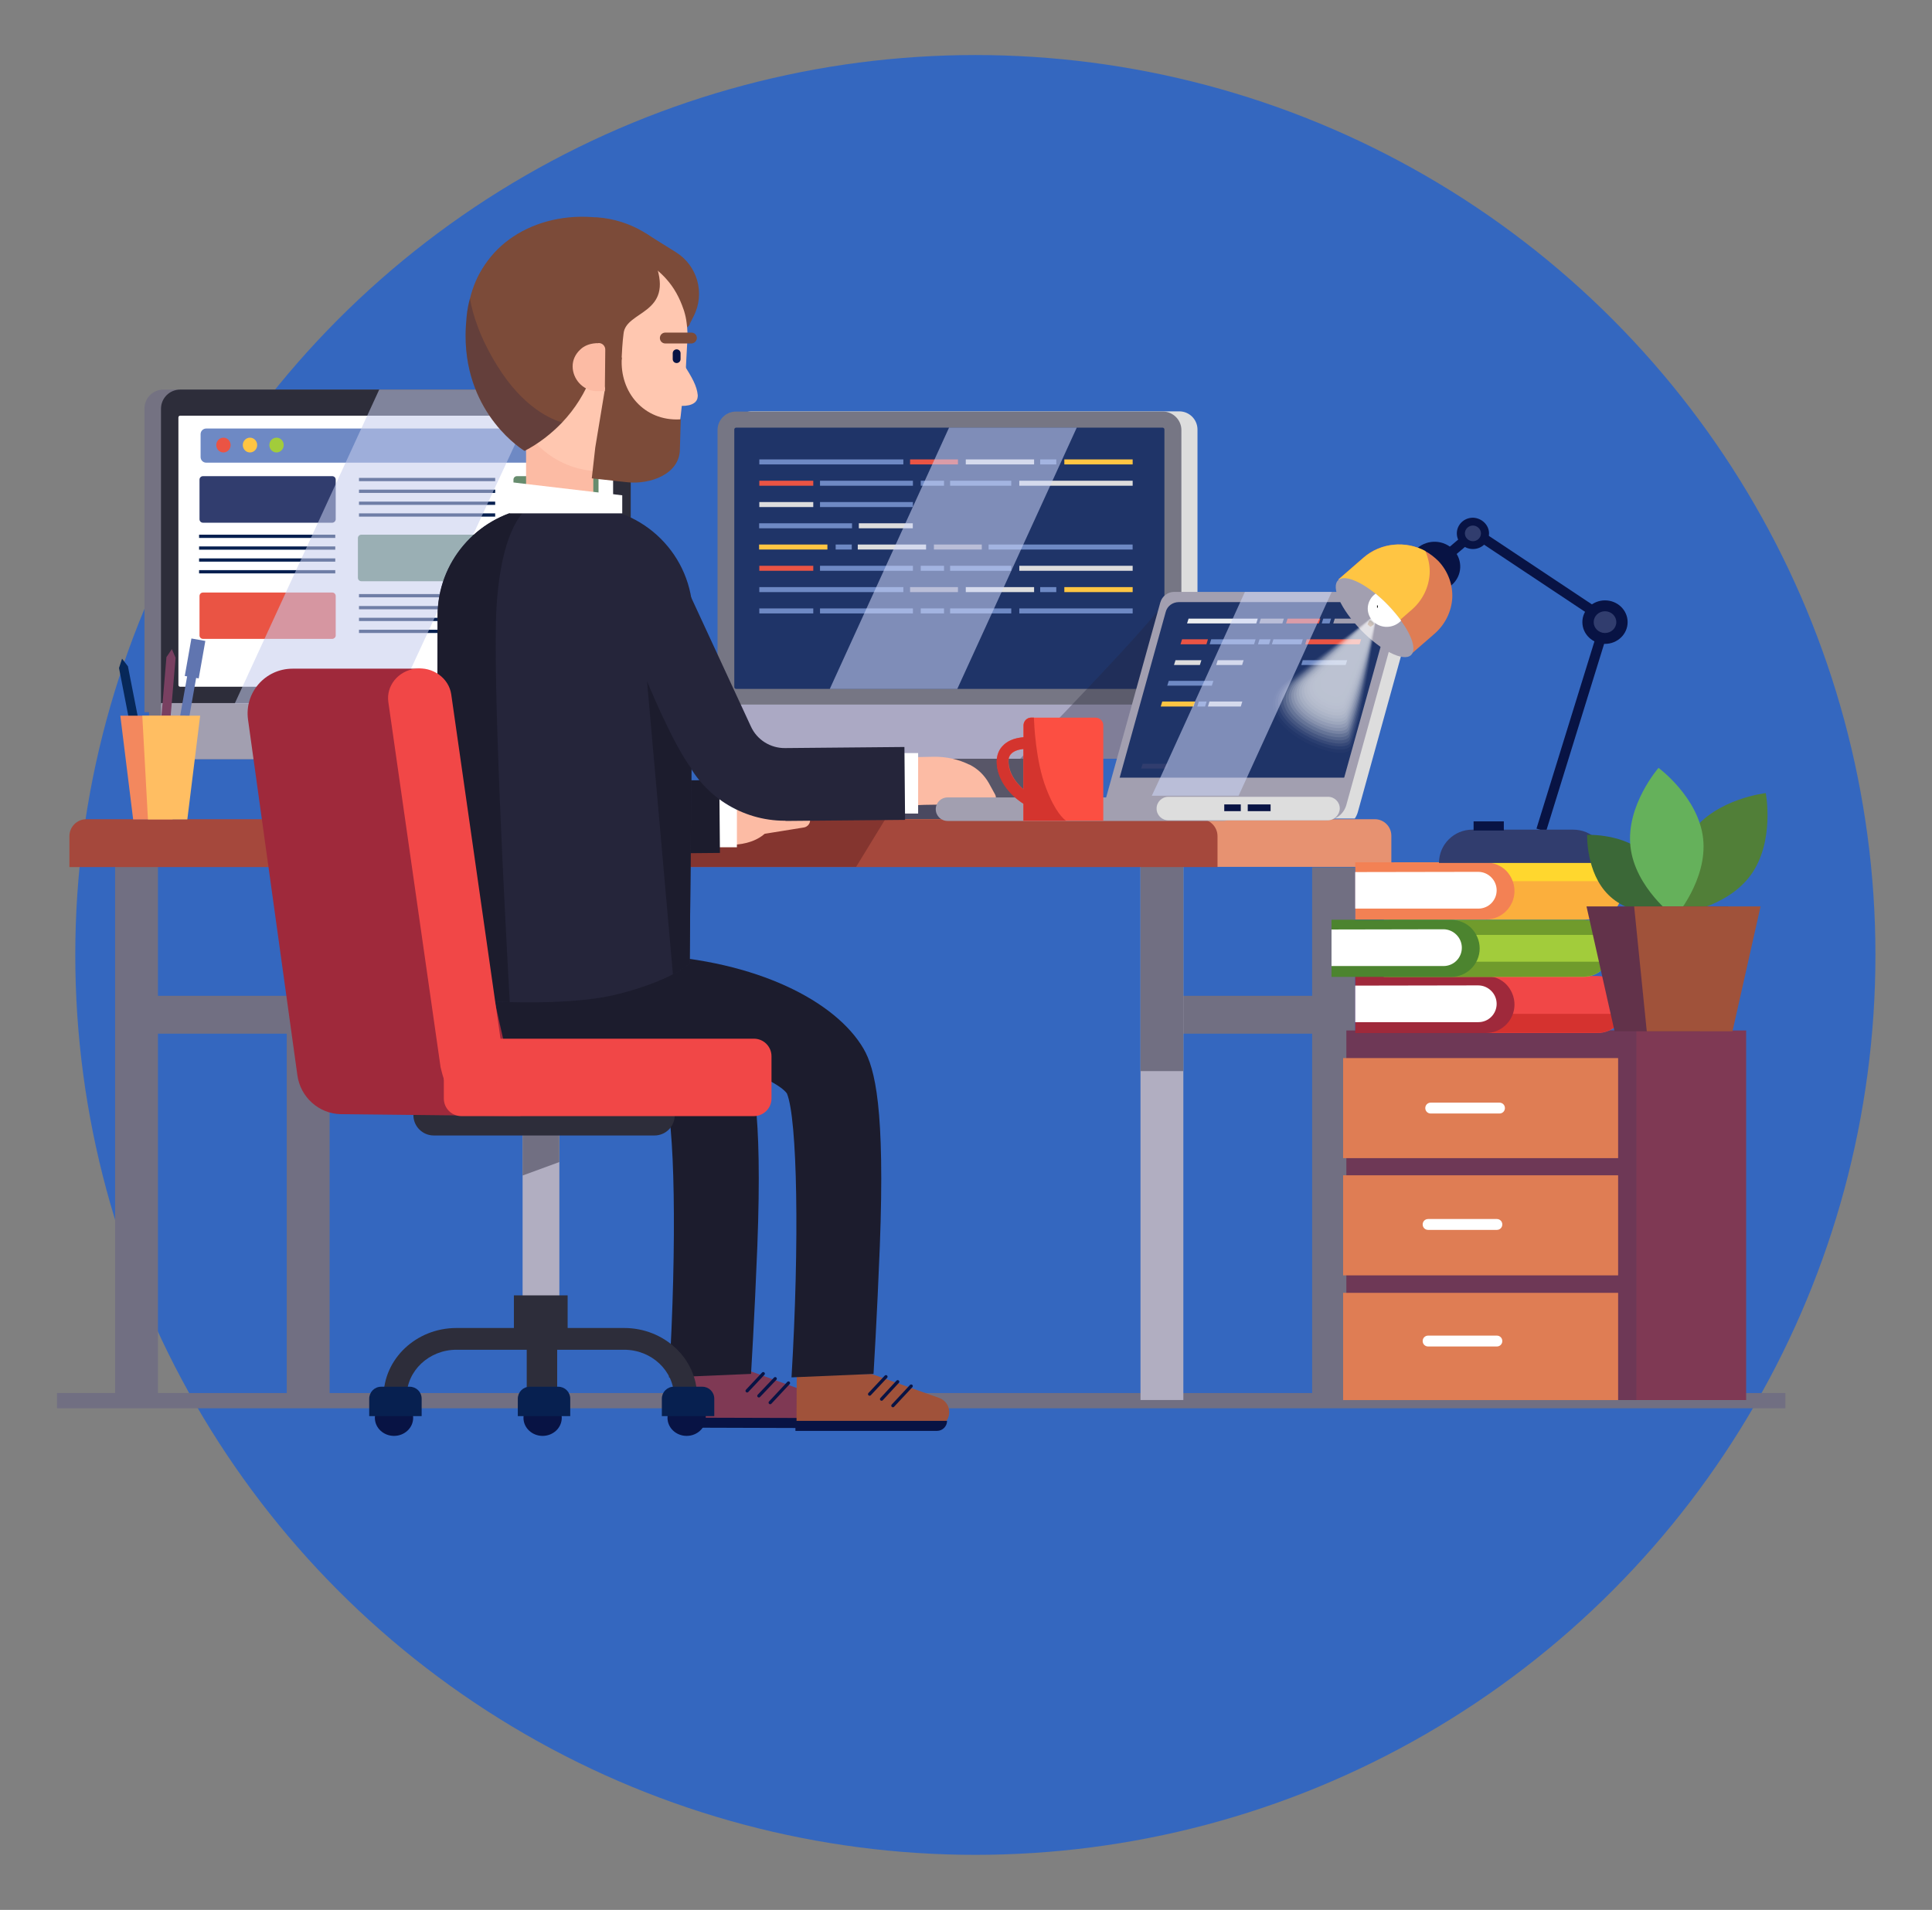 <?xml version="1.0" encoding="utf-8"?>
<!-- Generator: Adobe Illustrator 22.1.0, SVG Export Plug-In . SVG Version: 6.00 Build 0)  -->
<svg version="1.1" id="Layer_1" xmlns="http://www.w3.org/2000/svg" xmlns:xlink="http://www.w3.org/1999/xlink" x="0px" y="0px"
	 viewBox="0 0 888 878" style="enable-background:new 0 0 888 878;" xml:space="preserve">
<rect x="0" y="0" width="888" height="878" fill="#808080" stroke="none"/>
<style type="text/css">
	.st0{fill:#3467BF;}
	.st1{fill:none;stroke:#716F82;stroke-width:7;stroke-miterlimit:10;}
	.st2{fill:#072050;}
	.st3{fill:#747282;}
	.st4{fill:#2D2D3A;}
	.st5{fill:#FFFFFF;}
	.st6{fill:#A29FB0;}
	.st7{fill:#6E89C4;}
	.st8{fill:#EA5444;}
	.st9{fill:#FFC543;}
	.st10{fill:#A2CC3B;}
	.st11{fill:#313D6E;}
	.st12{fill:#678C6E;}
	.st13{opacity:0.55;fill:#C5CBED;}
	.st14{fill:#7C4B39;}
	.st15{fill:#FCBBA4;}
	.st16{fill:#FFC7B0;}
	.st17{fill:#081344;}
	.st18{opacity:0.2;fill:#081344;}
	.st19{fill:#716F82;}
	.st20{fill:#B1AEC1;}
	.st21{fill:#585668;}
	.st22{fill:#DDDDDD;}
	.st23{fill:#767684;}
	.st24{fill:#1F3468;}
	.st25{fill:#ABA9C4;}
	.st26{fill:#4A4960;}
	.st27{fill:#E79271;}
	.st28{fill:#A5483C;}
	.st29{fill:#84352F;}
	.st30{fill:#7F3954;}
	.st31{fill:#6E3856;}
	.st32{fill:#DF7D54;}
	.st33{fill:none;stroke:#081344;stroke-width:1.493;stroke-linecap:round;stroke-miterlimit:10;}
	.st34{fill:#1C1C2D;}
	.st35{fill:#A0523A;}
	.st36{fill:#25253A;}
	.st37{fill:#9F293B;}
	.st38{fill:#F14747;}
	.st39{opacity:0.32;fill:#25253A;}
	.st40{fill:#ECEEF0;}
	.st41{opacity:0.55;fill:#CDD6F9;}
	.st42{fill:#FC4F42;}
	.st43{opacity:0.79;fill:#CE2D29;}
	.st44{fill:#6075B0;}
	.st45{fill:#794061;}
	.st46{fill:#072859;}
	.st47{fill:#F3885E;}
	.st48{fill:#FFBE62;}
	.st49{fill:#FBAF3D;}
	.st50{fill:#FFD72E;}
	.st51{fill:#F38154;}
	.st52{fill:#709B2C;}
	.st53{fill:#4C842F;}
	.st54{fill:none;stroke:#081344;stroke-width:4.594;stroke-miterlimit:10;}
	.st55{fill:#517F38;}
	.st56{fill:#3B6837;}
	.st57{fill:#65B15B;}
	.st58{fill:#62324A;}
	.st59{fill:url(#SVGID_1_);}
	.st60{fill:url(#SVGID_2_);}
	.st61{opacity:0.7;}
	.st62{opacity:0;fill:#FFFFFF;}
	.st63{opacity:2.692308e-02;fill:#FFFFFF;}
	.st64{opacity:5.384615e-02;fill:#FFFFFF;}
	.st65{opacity:8.076923e-02;fill:#FFFFFF;}
	.st66{opacity:0.108;fill:#FFFFFF;}
	.st67{opacity:0.135;fill:#FFFFFF;}
	.st68{opacity:0.162;fill:#FFFFFF;}
	.st69{opacity:0.189;fill:#FFFFFF;}
	.st70{opacity:0.215;fill:#FFFFFF;}
	.st71{opacity:0.242;fill:#FFFFFF;}
	.st72{opacity:0.269;fill:#FFFFFF;}
	.st73{opacity:0.296;fill:#FFFFFF;}
	.st74{opacity:0.323;fill:#FFFFFF;}
	.st75{opacity:0.35;fill:#FFFFFF;}
	.st76{opacity:0.377;fill:#FFFFFF;}
	.st77{opacity:0.404;fill:#FFFFFF;}
	.st78{opacity:0.431;fill:#FFFFFF;}
	.st79{opacity:0.458;fill:#FFFFFF;}
	.st80{opacity:0.485;fill:#FFFFFF;}
	.st81{opacity:0.511;fill:#FFFFFF;}
	.st82{opacity:0.538;fill:#FFFFFF;}
	.st83{opacity:0.565;fill:#FFFFFF;}
	.st84{opacity:0.592;fill:#FFFFFF;}
	.st85{opacity:0.619;fill:#FFFFFF;}
	.st86{opacity:0.646;fill:#FFFFFF;}
	.st87{opacity:0.673;fill:#FFFFFF;}
	.st88{opacity:0.7;fill:#FFFFFF;}
</style>
<circle class="st0" cx="448.3" cy="439" r="413.7"/>
<line class="st1" x1="26.2" y1="643.9" x2="820.6" y2="643.9"/>
<g>
	
		<rect x="141.2" y="233.4" transform="matrix(-1 -1.224647e-16 1.224647e-16 -1 349.758 611.56)" class="st2" width="67.3" height="144.9"/>
	<g>
		<path class="st3" d="M66.4,327.4h216V187.8c0-4.8-3.9-8.7-8.7-8.7H75.1c-4.8,0-8.7,3.9-8.7,8.7V327.4z"/>
		<path class="st3" d="M80.2,349h192.5c6.5,0,11.7-5.2,11.7-11.7v-14.1H68.5v14.1C68.5,343.8,73.7,349,80.2,349z"/>
		<path class="st4" d="M289.9,187.9v139.4l-53-0.8l-55.5-0.9l-17.5-0.3l-56.1-0.9L74,323.9v-136c0-4.9,4-8.8,8.8-8.8h198.3
			C286,179.1,289.9,183.1,289.9,187.9z"/>
		<path class="st5" d="M82,191.9v123c0,0.5,0.4,0.8,0.8,0.8H281c0.5,0,0.8-0.4,0.8-0.8v-123c0-0.5-0.4-0.8-0.8-0.8H82.8
			C82.4,191.1,82,191.4,82,191.9z"/>
		<path class="st6" d="M85.7,349h192.5c6.5,0,11.7-5.2,11.7-11.7v-14.1H74v14.1C74,343.8,79.2,349,85.7,349z"/>
	</g>
	<path class="st6" d="M139.5,378.8h90.3c2.8,0,5-2.2,5-5l0,0c0-2.8-2.2-5-5-5h-90.3c-2.8,0-5,2.2-5,5l0,0
		C134.5,376.5,136.7,378.8,139.5,378.8z"/>
	<g>
		<path class="st7" d="M272.4,212.7H94.8c-1.5,0-2.6-1.2-2.6-2.6v-10.5c0-1.5,1.2-2.6,2.6-2.6h177.6c1.5,0,2.6,1.2,2.6,2.6v10.5
			C275,211.5,273.9,212.7,272.4,212.7z"/>
		<g>
			<g>
				<path class="st8" d="M106,204.6c0,1.9-1.5,3.4-3.3,3.4s-3.3-1.5-3.3-3.4c0-1.9,1.5-3.4,3.3-3.4S106,202.7,106,204.6z"/>
			</g>
		</g>
		<g>
			<g>
				<ellipse class="st9" cx="114.9" cy="204.6" rx="3.3" ry="3.4"/>
			</g>
		</g>
		<g>
			<g>
				<ellipse class="st10" cx="127.1" cy="204.6" rx="3.3" ry="3.4"/>
			</g>
		</g>
		<path class="st11" d="M152.7,240.3H93.3c-0.9,0-1.6-0.7-1.6-1.6v-18.2c0-0.9,0.7-1.6,1.6-1.6h59.4c0.9,0,1.6,0.7,1.6,1.6v18.2
			C154.3,239.6,153.5,240.3,152.7,240.3z"/>
		<path class="st12" d="M225.5,267.2h-59.4c-0.9,0-1.6-0.7-1.6-1.6v-18.2c0-0.9,0.7-1.6,1.6-1.6h59.4c0.9,0,1.6,0.7,1.6,1.6v18.2
			C227.1,266.5,226.4,267.2,225.5,267.2z"/>
		<path class="st12" d="M273.5,240.3h-35.9c-0.9,0-1.6-0.7-1.6-1.6v-18.2c0-0.9,0.7-1.6,1.6-1.6h35.9c0.9,0,1.6,0.7,1.6,1.6v18.2
			C275,239.6,274.3,240.3,273.5,240.3z"/>
		<path class="st8" d="M273.5,267.6h-35.9c-0.9,0-1.6-0.7-1.6-1.6v-18.2c0-0.9,0.7-1.6,1.6-1.6h35.9c0.9,0,1.6,0.7,1.6,1.6V266
			C275,266.9,274.3,267.6,273.5,267.6z"/>
		<g>
			<rect x="165" y="236" class="st2" width="62.6" height="1.5"/>
			<rect x="165" y="230.6" class="st2" width="62.6" height="1.5"/>
			<rect x="165" y="225.1" class="st2" width="62.6" height="1.5"/>
			<rect x="165" y="219.7" class="st2" width="62.6" height="1.5"/>
		</g>
		<path class="st8" d="M152.7,293.7H93.3c-0.9,0-1.6-0.7-1.6-1.6V274c0-0.9,0.7-1.6,1.6-1.6h59.4c0.9,0,1.6,0.7,1.6,1.6v18.2
			C154.3,293,153.5,293.7,152.7,293.7z"/>
		<g>
			<rect x="165" y="289.5" class="st2" width="62.6" height="1.5"/>
			<rect x="165" y="284" class="st2" width="62.6" height="1.5"/>
			<rect x="165" y="278.6" class="st2" width="62.6" height="1.5"/>
			<rect x="165" y="273.1" class="st2" width="62.6" height="1.5"/>
		</g>
		<g>
			<rect x="91.5" y="262.1" class="st2" width="62.6" height="1.5"/>
			<rect x="91.5" y="256.7" class="st2" width="62.6" height="1.5"/>
			<rect x="91.5" y="251.2" class="st2" width="62.6" height="1.5"/>
			<rect x="91.5" y="245.8" class="st2" width="62.6" height="1.5"/>
		</g>
	</g>
	<polygon class="st13" points="248.4,179.1 181.5,323.4 107.9,323.4 174.3,179.1 	"/>
</g>
<g>
	<path class="st14" d="M296.8,107.3l13.8,8.6c10,6.2,13.6,19,8.2,29.5c-1.1,2.1-1.7,3.4-1.6,3.3c0.5-0.6-21.2-41.2-21.2-41.2"/>
	<path class="st15" d="M265.7,239.5h-16.9c-3.9,0-7-3.2-7-7v-43.4c0-3.9,3.2-7,7-7h16.9c3.9,0,7,3.2,7,7v43.4
		C272.8,236.3,269.6,239.5,265.7,239.5z"/>
	<path class="st14" d="M317.1,148.6c0.3,2.7-12.4,7.3-12.5,10.1l2.1,5.7c-15.6-5.6-1.8,3-1.8,3c-4.6,13.7-3,21.3-16.2,26.6
		c-6.6,2.6-13.8,3.8-21.3,3.3c-10.1-0.7-19.1,2.5-26.4-1c-1.5-0.7-2.9-1.7-4.3-3c-2.6-2.6-4.9-5.4-6.8-8.5c-0.7-1.2-1.5-2.4-2.1-3.7
		c-4-7.7-12.1-30.3-11.5-39.6c1.8-26.2,26.9-43.7,55.8-41.7c0.7,0.1,1.5,0.1,2.2,0.1c15.6,1.1,28.9,9.4,37.1,21.4
		c0.4,0.6,0.9,1.3,1.3,2c0,0,0,0,0,0c2.3,3.8,3.6,20.1,3.6,20.1C316.5,145.1,316.9,146.8,317.1,148.6z"/>
	<path class="st16" d="M315.9,157l-0.4,7.2l-0.6,11.9l-1,4.2c-0.1,1.9-1,11.7-1.4,13.5c-3.3,16.9-14.4,20.4-31.5,22.6
		c-0.5,0.1-1,0.1-1.6,0.1c-1.8,0.2-3.7,0.2-5.6,0.1c-1.8-0.1-3.6-0.3-5.4-0.7c-3.4-0.6-6.7-1.7-9.8-3.2c0,0,0,0,0,0
		c-7.6-3.6-13.8-9.4-17.9-16.6c-3.1-5.4-4.9-11.6-5.1-18.2c0-0.4,0-0.9,0-1.4c0-0.5,0-1.1,0-1.6v-0.3l0-1.3l0.2-3.4l0.6-11.7l0-0.1
		v0l0.1-2.2l0.1-1.7l0.1-1.6l0-0.4c0.2-2.7,0.7-5.3,1.5-7.8c0.5-1.8,1.2-3.5,1.9-5.1c0.1-0.3,0.2-0.5,0.3-0.7
		c0.6-1.3,1.3-2.7,2.1-3.9c0,0,0,0,0,0c2.9-4.8,6.8-9,11.4-12.2c0.9-0.7,1.9-1.3,2.8-1.9c6.7-3.9,14.6-6,22.9-5.6
		c6.9,0.4,12,2.4,17.6,5.8c3.4,2,6.4,4.5,9,7.4c3.7,4.1,6.2,8.8,8,14.1c0.1,0.3,0.2,0.6,0.3,0.9c0.5,1.7,0.9,3.5,1.1,5.3
		C316,151.3,316.1,154.2,315.9,157z"/>
	<path class="st14" d="M301.4,121.4c8.4,23.2-13.8,21.3-14.8,32c-0.1,1.2-0.5,3-0.9,11.7l-1.7,5.5c-0.5,1.7-2.1,2.9-3.8,2.9
		c-2.2,0-4-1.8-4-4v-0.1l0.2-8.7l-4.3,11.5c-3.1,8.3-7.8,15.8-13.8,22.1c-5,5.2-10.8,9.7-17.2,13c0,0-27.1-16.1-27.1-52.9
		c0-2.9,0.2-6,0.5-9.1c0.3-2.9,0.8-5.5,1.5-8c11.2-45.7,67.3-30.1,72.7-28.1C294.3,111.2,301.4,121.4,301.4,121.4z"/>
	<path class="st16" d="M320.7,181.6c0,0.1,0,0.6,0,0.6c-0.1,2.5-2.2,4.5-7.6,4.4l0.8-19.6C318.2,173.6,320.3,177.5,320.7,181.6z"/>
	<path class="st14" d="M317.8,157.9h-12c-1.4,0-2.5-1.1-2.5-2.5l0,0c0-1.4,1.1-2.5,2.5-2.5h12c1.4,0,2.5,1.1,2.5,2.5v0
		C320.3,156.7,319.1,157.9,317.8,157.9z"/>
	<path class="st17" d="M311,166.9L311,166.9c-1,0-1.8-0.8-1.8-1.8v-2.7c0-1,0.8-1.8,1.8-1.8l0,0c1,0,1.8,0.8,1.8,1.8v2.7
		C312.8,166.1,312,166.9,311,166.9z"/>
	<path class="st18" d="M258.3,194.2c-5,5.2-10.8,9.7-17.2,13c0,0-27.1-16.1-27.1-52.9c0-2.9,0.2-6,0.5-9.1c0.3-2.9,0.8-5.5,1.5-8
		c1.2,7,4.3,17.6,12.4,30.7C240.6,187.8,253.9,192.9,258.3,194.2z"/>
	<path class="st14" d="M312.9,192.7l-0.4,13.7c0,11.7-13.9,16.4-24.1,15.3l-16.4-1.8l1.6-14.2l4.5-27.2l-7.2-20.3l14.9,6.2l0,0
		c-1.1,16.1,10.4,29.2,26.6,28.4L312.9,192.7z"/>
	<path class="st15" d="M275.2,157.7c1.7,0,3,1.4,3,3l-0.1,10.2l-0.1,8.9l-3.5,0c-0.3,0-0.5,0-0.8,0c-5.9-0.4-10.5-5.6-10.5-11.4
		c0-3,1.3-5.6,3.4-7.6c1.8-1.8,4.3-2.8,7.1-3l0,0c0.3,0,0.6-0.1,0.9,0L275.2,157.7z"/>
	<g>
		
			<rect x="169.9" y="456.4" transform="matrix(-1 -1.224647e-16 1.224647e-16 -1 434.162 930.154)" class="st17" width="94.3" height="17.4"/>
		<line class="st11" x1="137.8" y1="618.6" x2="137.8" y2="625.3"/>
		
			<rect x="530.6" y="457.9" transform="matrix(-1 -1.224647e-16 1.224647e-16 -1 1147.529 933.092)" class="st19" width="86.4" height="17.4"/>
		<rect x="603.1" y="398.7" class="st19" width="19.7" height="244.9"/>
		<rect x="524.2" y="397.2" class="st20" width="19.7" height="246.4"/>
		<rect x="524.2" y="387.3" class="st19" width="19.7" height="105.1"/>
		
			<rect x="59.3" y="457.9" transform="matrix(-1 -1.224647e-16 1.224647e-16 -1 205.036 933.092)" class="st19" width="86.4" height="17.4"/>
		<rect x="131.8" y="398.7" class="st19" width="19.7" height="244.9"/>
		<rect x="52.9" y="397.2" class="st19" width="19.7" height="246.4"/>
		<g>
			<rect x="416.5" y="234.2" class="st21" width="64.9" height="139.5"/>
			<g>
				<g>
					<path class="st22" d="M550.3,327.9H337.1V197.5c0-4.6,3.7-8.4,8.4-8.4h196.5c4.6,0,8.4,3.7,8.4,8.4V327.9z"/>
					<path class="st22" d="M536.9,348.7H346.4c-6.2,0-11.3-5.1-11.3-11.3v-13.5h213.1v13.5C548.2,343.7,543.2,348.7,536.9,348.7z"/>
					<path class="st23" d="M543,197.7v130.2H329.8V197.7c0-4.7,3.8-8.5,8.5-8.5h196.2C539.1,189.2,543,193,543,197.7z"/>
					<path class="st24" d="M535.2,197.4v118.5c0,0.4-0.4,0.8-0.8,0.8H338.3c-0.4,0-0.8-0.4-0.8-0.8V197.4c0-0.4,0.4-0.8,0.8-0.8
						h196.1C534.8,196.6,535.2,197,535.2,197.4z"/>
					<path class="st25" d="M542.9,323.9v6.9c0,7.2-4.2,13.4-10.4,16.3c-2.3,1.1-4.9,1.7-7.6,1.7H347.7c-9.9,0-18-8-18-18v-6.9H542.9
						z"/>
				</g>
				<g>
					<g>
						<rect x="349" y="211.2" class="st7" width="66.2" height="2.3"/>
						<rect x="443.9" y="211.2" class="st22" width="31.4" height="2.3"/>
						<rect x="489.2" y="211.2" class="st9" width="31.4" height="2.3"/>
						<rect x="478.1" y="211.2" class="st7" width="7.4" height="2.3"/>
						<rect x="418.3" y="211.2" class="st8" width="22" height="2.3"/>
					</g>
					<g>
						<rect x="349" y="269.9" class="st7" width="66.2" height="2.3"/>
						<rect x="443.9" y="269.9" class="st22" width="31.4" height="2.3"/>
						<rect x="489.2" y="269.9" class="st9" width="31.4" height="2.3"/>
						<rect x="478.1" y="269.9" class="st7" width="7.4" height="2.3"/>
						<rect x="418.3" y="269.9" class="st6" width="22" height="2.3"/>
					</g>
					<g>
						
							<rect x="454.3" y="250.4" transform="matrix(-1 -1.224647e-16 1.224647e-16 -1 974.881 503.026)" class="st7" width="66.2" height="2.3"/>
						
							<rect x="394.2" y="250.4" transform="matrix(-1 -1.224647e-16 1.224647e-16 -1 819.852 503.026)" class="st22" width="31.4" height="2.3"/>
						
							<rect x="349" y="250.4" transform="matrix(-1 -1.224647e-16 1.224647e-16 -1 729.298 503.026)" class="st9" width="31.4" height="2.3"/>
						
							<rect x="384" y="250.4" transform="matrix(-1 -1.224647e-16 1.224647e-16 -1 775.491 503.026)" class="st7" width="7.4" height="2.3"/>
						
							<rect x="429.2" y="250.4" transform="matrix(-1 -1.224647e-16 1.224647e-16 -1 880.457 503.026)" class="st6" width="22" height="2.3"/>
					</g>
					<g>
						<rect x="349" y="221" class="st8" width="24.8" height="2.3"/>
						<rect x="423.2" y="221" class="st7" width="10.7" height="2.3"/>
						<rect x="468.5" y="221" class="st22" width="52.1" height="2.3"/>
						<rect x="436.7" y="221" class="st7" width="28.1" height="2.3"/>
						<rect x="376.9" y="221" class="st7" width="42.7" height="2.3"/>
					</g>
					<g>
						<rect x="349" y="279.7" class="st7" width="24.8" height="2.3"/>
						<rect x="423.2" y="279.7" class="st7" width="10.7" height="2.3"/>
						<rect x="468.5" y="279.7" class="st7" width="52.1" height="2.3"/>
						<rect x="436.7" y="279.7" class="st7" width="28.1" height="2.3"/>
						<rect x="376.9" y="279.7" class="st7" width="42.7" height="2.3"/>
					</g>
					<g>
						<rect x="349" y="260.1" class="st8" width="24.8" height="2.3"/>
						<rect x="423.2" y="260.1" class="st7" width="10.7" height="2.3"/>
						<rect x="468.5" y="260.1" class="st22" width="52.1" height="2.3"/>
						<rect x="436.7" y="260.1" class="st7" width="28.1" height="2.3"/>
						<rect x="376.9" y="260.1" class="st7" width="42.7" height="2.3"/>
					</g>
					<g>
						<rect x="349" y="230.8" class="st22" width="24.8" height="2.3"/>
						<rect x="376.9" y="230.8" class="st7" width="42.7" height="2.3"/>
					</g>
					<g>
						
							<rect x="394.8" y="240.6" transform="matrix(-1 -1.224647e-16 1.224647e-16 -1 814.344 483.462)" class="st22" width="24.8" height="2.3"/>
						
							<rect x="349" y="240.6" transform="matrix(-1 -1.224647e-16 1.224647e-16 -1 740.618 483.462)" class="st7" width="42.7" height="2.3"/>
					</g>
				</g>
			</g>
			<path class="st26" d="M482.5,377.4h-92.2c-1.2,0-2.2-1-2.2-2.2v-5.3c0-1.2,1-2.2,2.2-2.2h92.2c1.2,0,2.2,1,2.2,2.2v5.3
				C484.7,376.4,483.7,377.4,482.5,377.4z"/>
		</g>
		<path class="st27" d="M639.5,398.5H365.4v-14.3c0-4.2,3.4-7.6,7.6-7.6h258.9c4.2,0,7.6,3.4,7.6,7.6V398.5z"/>
		<g>
			<path class="st28" d="M559.6,384.4v14.2H31.9v-14.2c0-4.3,3.5-7.8,7.8-7.8h512.2C556.1,376.6,559.6,380.1,559.6,384.4z"/>
			<path class="st29" d="M406.9,376.6c-4.2,6.8-9.2,15-13.4,21.9H264.4l1.8-21.9H406.9z"/>
		</g>
		<g>
			
				<rect x="666.9" y="473.7" transform="matrix(-1 -7.510710e-07 7.510710e-07 -1 1469.476 1117.323)" class="st30" width="135.6" height="169.9"/>
			
				<rect x="618.9" y="473.7" transform="matrix(-1 -7.642572e-07 7.642572e-07 -1 1371.022 1117.324)" class="st31" width="133.3" height="169.9"/>
			<g>
				
					<rect x="617.4" y="486.4" transform="matrix(-1 -1.224647e-16 1.224647e-16 -1 1361.136 1018.811)" class="st32" width="126.4" height="46"/>
				
					<rect x="617.4" y="540.4" transform="matrix(-1 -1.224647e-16 1.224647e-16 -1 1361.136 1126.703)" class="st32" width="126.4" height="46"/>
				
					<rect x="617.4" y="594.3" transform="matrix(-1 -1.224647e-16 1.224647e-16 -1 1361.136 1237.94)" class="st32" width="126.4" height="49.3"/>
			</g>
			<g>
				<path class="st5" d="M657.6,511.9h31.6c1.4,0,2.5-1.1,2.5-2.5l0,0c0-1.4-1.1-2.5-2.5-2.5h-31.6c-1.4,0-2.5,1.1-2.5,2.5l0,0
					C655.1,510.8,656.2,511.9,657.6,511.9z"/>
				<path class="st5" d="M656.4,565.4H688c1.4,0,2.5-1.1,2.5-2.5l0,0c0-1.4-1.1-2.5-2.5-2.5h-31.6c-1.4,0-2.5,1.1-2.5,2.5l0,0
					C653.9,564.3,655,565.4,656.4,565.4z"/>
				<path class="st5" d="M656.4,619H688c1.4,0,2.5-1.1,2.5-2.5v0c0-1.4-1.1-2.5-2.5-2.5h-31.6c-1.4,0-2.5,1.1-2.5,2.5l0,0
					C653.9,617.9,655,619,656.4,619z"/>
			</g>
		</g>
		<g>
			<g>
				<path class="st30" d="M309.7,654l63.3,0.7c3.8,0,6.9-3,6.9-6.8l0,0c0-2.9-1.8-5.5-4.5-6.5l-31.2-11.3l-34.3,0.5L309.7,654z"/>
				<path class="st17" d="M374.3,656.5l-64.1-0.2l0-4.6l68.7,0.2l0,0C378.9,654.4,376.8,656.5,374.3,656.5z"/>
			</g>
			<g>
				<line class="st33" x1="343.4" y1="639.4" x2="350.8" y2="631.5"/>
				<line class="st33" x1="348.8" y1="641.7" x2="356.3" y2="633.8"/>
				<line class="st33" x1="354" y1="644.8" x2="362.4" y2="635.8"/>
			</g>
			<g>
				<path class="st34" d="M307.5,633.2c3.7-61.8,2.7-118.9-2.1-130.5c-4.9-7.2-43.4-22.8-81.9-24.4l18-39.3
					c50.4,2.5,86.5,21.5,99.1,43.1c5.3,9.1,9.9,27.5,7.5,90.6c-1.3,33-2.9,58.9-2.9,58.9L307.5,633.2z"/>
			</g>
			<g>
				<path class="st35" d="M366.1,655.6l63.3,0.4c3.8,0,6.9-3,6.9-6.8l0,0c0-2.9-1.8-5.5-4.5-6.5l-31.3-11.1l-34.3,0.6L366.1,655.6z"
					/>
				<path class="st17" d="M430.7,657.8l-65.1,0l0-4.6l69.7,0l0,0C435.3,655.7,433.2,657.8,430.7,657.8z"/>
			</g>
			<g>
				<line class="st33" x1="399.7" y1="640.9" x2="407.2" y2="632.9"/>
				<line class="st33" x1="405.2" y1="643.2" x2="412.6" y2="635.2"/>
				<line class="st33" x1="410.4" y1="646.2" x2="418.8" y2="637.2"/>
			</g>
			<g>
				<path class="st34" d="M363.8,633.2c3.7-61.8,2.7-118.9-2.1-130.5c-4.9-7.2-43.4-22.8-81.9-24.4l18-39.3
					c50.4,2.5,86.5,21.5,99.1,43.1c5.3,9.1,9.9,27.5,7.5,90.6c-1.3,33-2.9,58.9-2.9,58.9L363.8,633.2z"/>
			</g>
			<path class="st34" d="M309.6,450.3c0,6.9-2.5,13.3-6.6,18.2c-5.2,6.3-13.2,10.4-22.1,10.4h-48.1c-1.4,0-2.8-0.1-4.2-0.3
				c-3.5-0.5-6.8-1.7-9.8-3.4c-0.5-0.3-1-0.6-1.6-0.9c-7.8-5.1-13-13.9-13-24l0.9-15.3l103.6-0.9L309.6,450.3z"/>
			<g>
				<g>
					<g>
						<path class="st15" d="M342.6,368.8l24.8-4c1.8-0.3,3.1-2,2.8-3.8l0,0c-0.3-1.8-2-3.1-3.8-2.8l-24.8,4c-1.8,0.3-3.1,2-2.8,3.8
							l0,0C339.1,367.9,340.8,369.1,342.6,368.8z"/>
						<path class="st15" d="M350.5,375.5l19.9-3.2c1.8-0.3,3.1-2,2.8-3.8l0,0c-0.3-1.8-2-3.1-3.8-2.8l-19.9,3.2
							c-1.8,0.3-3.1,2-2.8,3.8l0,0C347,374.6,348.7,375.8,350.5,375.5z"/>
						<path class="st15" d="M345.9,384.2l23.6-3.8c1.8-0.3,3.1-2,2.8-3.8l0,0c-0.3-1.8-2-3.1-3.8-2.8l-23.6,3.8
							c-1.8,0.3-3.1,2-2.8,3.8l0,0C342.4,383.3,344.1,384.5,345.9,384.2z"/>
					</g>
					<path class="st15" d="M353.3,362.4c-0.3,0-3.3,0-6.6-0.1c-5.7-0.1-11.3,1.2-16.4,3.7l-9.8,4.8c0,0,5.6,16.6,6.4,16.8
						c18.8,3.4,25.3-5.1,25.3-5.1L353.3,362.4z"/>
				</g>
				<rect x="330.3" y="362.3" class="st5" width="8.4" height="27.2"/>
			</g>
			<g>
				<path class="st34" d="M275.5,392.5c-19.7,0-37.8-11.5-46-29.4l-0.4-0.9l-25.8-78.8l31.8-10.4l25.2,76.8c3,5.7,9,9.4,15.5,9.3
					l54.8-0.5l0.3,33.5l-54.8,0.5C275.9,392.5,275.7,392.5,275.5,392.5z"/>
			</g>
			<g>
				<g>
					<path class="st15" d="M454.5,360c-2.1-3.7-5.1-6.6-8.9-8.5c0,0-0.1,0-0.1,0c-5.1-2.5-10.7-3.7-16.4-3.6l-10.9,0.2
						c0,0-2.8,23.6-2.6,22.9c0.3-1.5,26.6-1.1,38.7-0.9c2.6,0.1,4.3-2.8,3-5L454.5,360z"/>
				</g>
				<rect x="411.6" y="346.2" class="st5" width="10.4" height="27.8"/>
			</g>
			<g>
				<path class="st36" d="M360.7,377.3c-19.7,0-37.8-11.5-46-29.4l-37.2-80.4l30.4-14l37.2,80.4c2.8,6.2,9,10.1,15.8,10l54.8-0.5
					l0.3,33.5l-54.8,0.5C361,377.3,360.9,377.3,360.7,377.3z"/>
			</g>
			<path class="st36" d="M318.4,283.1l-0.6,70.2l-0.8,89.4c0,0-1.9,2.2-7.7,5.2c-5,2.6-12.8,5.9-24.8,9c-13.9,3.6-33.5,4.2-50.3,3.8
				c-18.5-0.5-33.5-2.1-33.5-2.1l0.4-175.5c0-24.7,17.9-45.2,41.4-49.4c2.8-0.5,5.7-0.7,8.7-0.7h16.9
				C296,233,318.4,255.4,318.4,283.1z"/>
			<g>
				<g>
					<rect x="240.2" y="513.6" class="st20" width="16.9" height="97.1"/>
					<path class="st19" d="M240.2,519.1v21.3l16.9-6.2v-14.4C252.9,519.6,244.8,519.3,240.2,519.1z"/>
				</g>
				<path class="st4" d="M300.8,522H199.4c-5.2,0-9.4-4.2-9.4-9.4l0,0c0-5.2,4.2-9.4,9.4-9.4h101.3c5.2,0,9.4,4.2,9.4,9.4l0,0
					C310.2,517.8,306,522,300.8,522z"/>
				<g>
					<g>
						<path class="st4" d="M320.4,642.1h-10.6c0-11.9-10.3-21.6-22.9-21.6h-77.1c-12.6,0-22.9,9.7-22.9,21.6h-10.6
							c0-17.4,15-31.6,33.5-31.6h77.1C305.4,610.5,320.4,624.7,320.4,642.1z"/>
					</g>
					<rect x="236.2" y="595.5" class="st4" width="24.7" height="15.2"/>
				</g>
				<g>
					<ellipse class="st17" cx="181.1" cy="651.8" rx="8.8" ry="8.3"/>
					<path class="st2" d="M193.8,651h-24.1v-8c0-3,2.4-5.5,5.5-5.5h13.1c3,0,5.5,2.4,5.5,5.5V651z"/>
					<ellipse class="st17" cx="315.6" cy="651.8" rx="8.8" ry="8.3"/>
					<path class="st2" d="M328.3,651h-24.1v-8c0-3,2.4-5.5,5.5-5.5h13.1c3,0,5.5,2.4,5.5,5.5V651z"/>
				</g>
				<rect x="242.1" y="613.6" class="st4" width="14" height="29.9"/>
				<g>
					<ellipse class="st17" cx="249.4" cy="651.8" rx="8.8" ry="8.3"/>
					<path class="st2" d="M262.1,651H238v-8c0-3,2.4-5.5,5.5-5.5h13.1c3,0,5.5,2.4,5.5,5.5V651z"/>
				</g>
			</g>
			<path class="st37" d="M114,330.8l22.7,163.6c1.4,9.9,9.7,17.5,19.8,17.8l82.7,0.9l-46-205.7l-58.7,0
				C121.9,307.4,112.3,318.4,114,330.8z"/>
			<path class="st38" d="M346.5,513.1H212.1c-4.5,0-8.1-3.6-8.1-8.1v-19.4c0-4.5,3.6-8.1,8.1-8.1h134.4c4.5,0,8.1,3.6,8.1,8.1V505
				C354.6,509.5,350.9,513.1,346.5,513.1z"/>
			<path class="st34" d="M228.3,277.8c-2.2,32.2,4.1,148.6,6,182.9c-18.5-0.5-33.5-2.1-33.5-2.1l0.4-175.5
				c0-24.7,17.9-45.2,41.4-49.4C242.6,233.7,230.9,239.9,228.3,277.8z"/>
			<polygon class="st5" points="286,236 234.2,236 234.2,221.6 286,227.7 			"/>
			<path class="st38" d="M202.5,490.6l-24-167.8c-1.1-7.5,4.5-14.4,12.5-15.4l0,0c7.9-1,15.3,4.3,16.4,11.8l24,167.8
				c1.1,7.5-4.5,14.4-12.5,15.4l0,0C210.9,503.4,206.8,509,202.5,490.6z"/>
			<path class="st34" d="M317.8,353.4l-0.8,89.4c0,0-1.9,2.2-7.7,5.2l-11.9-134.8C297.5,313.2,308.4,340.5,317.8,353.4z"/>
		</g>
	</g>
	<path class="st39" d="M542.6,290.8l-5.9,33.1l-4.2,23.2c-2.3,1.1-4.9,1.7-7.6,1.7h-56c5.3-5.5,14.2-14.7,23.8-24.8
		c15-15.7,31.6-33.5,39-42.6L542.6,290.8z"/>
</g>
<g>
	<path class="st22" d="M511.8,376.3h110.9c0.6-0.9,1.1-1.9,1.4-3l24.8-89.6c1.2-4.3-2-8.5-6.4-8.5h-97.6c-3,0-5.6,2-6.4,4.9
		L511.8,376.3z"/>
	<path class="st6" d="M643.6,280.6l-24.8,89.5c-1.2,4.2-4.9,7-9.3,7h-104L533.3,277c0.8-2.9,3.4-4.9,6.4-4.9h97.5
		C641.6,272.1,644.8,276.4,643.6,280.6z"/>
	<path class="st24" d="M638.1,284.6l-20.3,73l-4.3,15.3H510.4l4.2-15.3l21.2-76.3c0.7-2.7,3.2-4.5,6-4.5h90.3
		C636.3,276.7,639.2,280.6,638.1,284.6z"/>
	<g>
		<g>
			<polygon class="st40" points="577.4,286.6 545.6,286.6 546.3,284.4 578.1,284.4 			"/>
			<polygon class="st8" points="606.2,286.6 591.1,286.6 591.8,284.4 606.9,284.4 			"/>
			<polygon class="st6" points="627.9,286.6 612.8,286.6 613.5,284.4 628.6,284.4 			"/>
			<polygon class="st7" points="611.1,286.6 607.5,286.6 608.2,284.4 611.8,284.4 			"/>
			<polygon class="st6" points="589.4,286.6 578.8,286.6 579.5,284.4 590.1,284.4 			"/>
		</g>
		<g>
			<polygon class="st22" points="555.2,324.8 570.3,324.8 571,322.5 555.9,322.5 			"/>
			<polygon class="st9" points="533.5,324.8 548.6,324.8 549.3,322.5 534.2,322.5 			"/>
			<polygon class="st7" points="550.3,324.8 553.9,324.8 554.6,322.5 551,322.5 			"/>
		</g>
		<g>
			<polygon class="st8" points="554.5,296.2 542.6,296.2 543.3,293.9 555.2,293.9 			"/>
			<polygon class="st7" points="583.3,296.2 578.2,296.2 578.9,293.9 584,293.9 			"/>
			<polygon class="st8" points="624.9,296.2 599.9,296.2 600.6,293.9 625.6,293.9 			"/>
			<polygon class="st7" points="598.1,296.2 584.6,296.2 585.3,293.9 598.8,293.9 			"/>
			<polygon class="st7" points="576.4,296.2 556,296.2 556.7,293.9 577.1,293.9 			"/>
		</g>
		<g>
			<polygon class="st11" points="536.4,353.3 524.5,353.3 525.2,351.1 537.1,351.1 			"/>
		</g>
		<g>
			<polygon class="st22" points="551.5,305.7 539.6,305.7 540.3,303.5 552.2,303.5 			"/>
			<polygon class="st22" points="570.9,305.7 559,305.7 559.7,303.5 571.6,303.5 			"/>
			<polygon class="st7" points="618.5,305.7 598.1,305.7 598.8,303.5 619.2,303.5 			"/>
		</g>
		<g>
			<polygon class="st7" points="536.5,315.2 557,315.2 557.7,313 537.2,313 			"/>
		</g>
	</g>
	<polygon class="st6" points="619.2,357.5 614.9,372.8 509.1,372.8 513.4,357.5 	"/>
	<g>
		<path class="st6" d="M562.3,377.4H435.5c-3,0-5.4-2.4-5.4-5.4l0,0c0-3,2.4-5.4,5.4-5.4h126.7c3,0,5.4,2.4,5.4,5.4l0,0
			C567.6,375,565.2,377.4,562.3,377.4z"/>
	</g>
	<polygon class="st41" points="612.1,272.1 610,276.7 573.1,357.5 569.3,365.8 529.4,365.8 533.3,357.5 570.1,276.7 572.2,272.1 	
		"/>
	<polygon class="st41" points="494.9,196.6 440,316.7 381.4,316.7 436.2,196.6 	"/>
	<g>
		<g>
			<path class="st22" d="M610.3,377.1H537c-3,0-5.4-2.4-5.4-5.4l0,0c0-3,2.4-5.4,5.4-5.4h73.4c3,0,5.4,2.4,5.4,5.4l0,0
				C615.7,374.6,613.3,377.1,610.3,377.1z"/>
		</g>
		<g>
			<rect x="573.5" y="369.8" class="st17" width="10.5" height="3.1"/>
			<rect x="562.7" y="369.8" class="st17" width="7.6" height="3.1"/>
		</g>
	</g>
</g>
<g>
	<g>
		<path class="st42" d="M507.1,333.4v43.9h-36.7v-43.9c0-1.9,1.6-3.5,3.5-3.5h29.6C505.5,329.9,507.1,331.5,507.1,333.4z"/>
		<g>
			<path class="st8" d="M470.9,369.8c-0.5-0.3-11.7-6.9-12.7-18.4c-0.4-4.4,1.3-7.1,2.7-8.6c4-4.2,10.7-3.9,11.5-3.9l-0.3,5.4
				c-1.4-0.1-5.4,0.2-7.3,2.3c-1,1-1.4,2.5-1.2,4.4c0.8,8.8,10,14.2,10.1,14.2L470.9,369.8z"/>
		</g>
	</g>
	<path class="st8" d="M490,377.3h-19.5v-43.9c0-1.9,1.6-3.5,3.5-3.5h1.2c0.1,2.3,0.7,19.8,5.6,32.4C485,373.3,488.8,376.5,490,377.3
		z"/>
	<path class="st43" d="M458.1,351.4c0.9,10.4,10.1,16.8,12.3,18.1v7.8H490c-1.2-0.8-5-4-9.2-15c-4.9-12.6-5.5-30.1-5.6-32.4h-1.2
		c-1.9,0-3.5,1.6-3.5,3.5v5.5c-2.5,0.2-6.7,0.9-9.5,3.9C459.4,344.3,457.8,347,458.1,351.4z M464.7,346.5c1.4-1.5,3.9-2,5.7-2.2
		v18.6c-2.8-2.4-6.5-6.5-6.9-11.9C463.3,349,463.7,347.5,464.7,346.5z"/>
</g>
<g>
	<g>
		
			<rect x="83.6" y="295" transform="matrix(0.985 0.174 -0.174 0.985 57.788 -9.977)" class="st44" width="4.2" height="58.2"/>
		
			<rect x="86.3" y="293.9" transform="matrix(0.985 0.174 -0.174 0.985 54.108 -10.987)" class="st44" width="6.5" height="17.5"/>
	</g>
	<g>
		<polygon class="st45" points="75.8,360.4 71.6,360.1 76.5,302.1 79,298.4 80.7,302.4 		"/>
	</g>
	<g>
		<polygon class="st46" points="70,363.4 65.8,364.2 54.7,307.1 56.1,302.8 58.8,306.3 		"/>
	</g>
	<g>
		<polygon class="st47" points="79.3,376.7 61.2,376.7 55.3,329 85.2,329 		"/>
		<polygon class="st48" points="86.1,376.7 68,376.7 65.4,329 92,329 		"/>
	</g>
</g>
<g>
	<g>
		<path class="st38" d="M642.5,448.6v26.3h91.7c5.7,0,10.6-3.6,12.4-8.7c0.5-1.4,0.8-2.9,0.8-4.4c0-3.6-1.5-6.9-3.8-9.3
			c-2.4-2.4-5.7-3.8-9.3-3.8H642.5z"/>
		<path class="st43" d="M663,466.1v8.7h71.2c5.7,0,10.6-3.6,12.4-8.7H663z"/>
		<path class="st37" d="M622.9,448.6l0,26.3l60.1,0c7.2,0,13.1-5.9,13.1-13.1c0-3.6-1.5-6.9-3.8-9.3c-2.4-2.4-5.7-3.8-9.3-3.8
			L622.9,448.6z"/>
		<path class="st5" d="M622.9,453.1l0,16.8l56.6,0c4.7,0,8.4-3.8,8.4-8.4c0-2.3-0.9-4.4-2.5-6c-1.5-1.5-3.6-2.5-6-2.5L622.9,453.1z"
			/>
	</g>
	<g>
		<path class="st49" d="M640.7,396.4v26.3l91.7,0c7.2,0,13.1-5.9,13.1-13.1c0-3.6-1.5-6.9-3.8-9.3c-2.4-2.4-5.7-3.8-9.3-3.8
			L640.7,396.4z"/>
		<path class="st50" d="M661.5,405.1v-8.7h71.2c5.7,0,10.6,3.6,12.4,8.7H661.5z"/>
		<path class="st51" d="M622.9,396.4v26.3l60.1,0c7.2,0,13.1-5.9,13.1-13.1c0-3.6-1.5-6.9-3.8-9.3c-2.4-2.4-5.7-3.8-9.3-3.8
			L622.9,396.4z"/>
		<path class="st5" d="M622.9,400.9v16.8l56.6,0c4.7,0,8.4-3.8,8.4-8.4c0-2.3-0.9-4.4-2.5-6c-1.5-1.5-3.6-2.5-6-2.5L622.9,400.9z"/>
	</g>
	<g>
		<path class="st10" d="M636,422.8v26.3h91.7c7.2,0,13.1-5.9,13.1-13.1c0-2.2-0.6-4.3-1.5-6.2c-0.6-1.1-1.4-2.2-2.3-3.1
			c-2.4-2.4-5.7-3.8-9.3-3.8H636z"/>
		<path class="st52" d="M638.4,422.8v7h100.9c-0.6-1.1-1.4-2.2-2.3-3.1c-2.4-2.4-5.7-3.8-9.3-3.8H638.4z"/>
		<path class="st52" d="M638.4,449.1v-7l100.9,0c-0.6,1.1-1.4,2.2-2.3,3.1c-2.4,2.4-5.7,3.8-9.3,3.8L638.4,449.1z"/>
		<path class="st53" d="M612,422.8v26.3l55,0c7.2,0,13.1-5.9,13.1-13.1c0-3.6-1.5-6.9-3.8-9.3c-2.4-2.4-5.7-3.8-9.3-3.8L612,422.8z"
			/>
		<path class="st5" d="M612,427.3v16.8l51.5,0c4.7,0,8.4-3.8,8.4-8.4c0-2.3-0.9-4.4-2.5-6c-1.5-1.5-3.6-2.5-6-2.5L612,427.3z"/>
	</g>
</g>
<g>
	<g>
		<g>
			<path class="st17" d="M650.1,268.6L650.1,268.6c-4.4-4.7-4-11.9,0.8-16.1l0.5-0.5c4.9-4.2,12.3-3.9,16.7,0.8v0
				c4.4,4.7,4,11.9-0.8,16.1l-0.5,0.5C662,273.6,654.5,273.3,650.1,268.6z"/>
			<path class="st32" d="M659.4,291.3l-11.5,10l-32.8-34.9l11.5-10c8-7,19.5-7.9,28.4-3.1c2.2,1.2,4.3,2.8,6.2,4.7
				c4.5,4.8,6.6,11,6.3,17C667.1,281,664.4,286.9,659.4,291.3z"/>
			<path class="st9" d="M649,280.2l-11.5,10l-22.3-23.8l11.5-10c8-7,19.5-7.9,28.4-3.1c1.5,3.4,2.2,7,2,10.6
				C656.7,269.9,654,275.8,649,280.2z"/>
		</g>
		<path class="st6" d="M648.5,301.2c-3.5,3.1-13.8-2.1-23-11.6c-9.2-9.5-13.9-19.8-10.4-22.9c2.7-2.5,9.8,0.3,17.1,6.2
			c1.9,1.6,3.9,3.4,5.8,5.4c2.2,2.3,4.2,4.7,5.9,7C649.1,292.4,651.1,298.8,648.5,301.2z"/>
		<path class="st5" d="M644,285.3c-2.7,2.9-7.2,3.8-10.9,1.8c-4.2-2.3-5.7-7.4-3.3-11.5c0.6-1.1,1.5-2,2.5-2.7
			c1.9,1.6,3.9,3.4,5.8,5.4C640.3,280.6,642.3,283,644,285.3z"/>
	</g>
	<polyline class="st54" points="708.4,381.6 738.3,285 677.7,244.7 665,255.5 	"/>
	<g>
		<path class="st17" d="M684.4,245.2c0,4-3.3,7.2-7.4,7.2c-4.1,0-7.4-3.2-7.4-7.2c0-4,3.3-7.2,7.4-7.2
			C681,238.1,684.4,241.3,684.4,245.2z"/>
		<path class="st11" d="M680.7,245.2c0,2-1.7,3.6-3.7,3.6s-3.7-1.6-3.7-3.6c0-2,1.7-3.6,3.7-3.6S680.7,243.3,680.7,245.2z"/>
	</g>
	<path class="st11" d="M738.5,396.7h-77.1l0,0c0-8.5,6.9-15.3,15.3-15.3h46.4C731.6,381.4,738.5,388.2,738.5,396.7L738.5,396.7z"/>
	<rect x="677.3" y="377.6" class="st17" width="13.9" height="4.2"/>
	<g>
		<ellipse class="st17" cx="737.7" cy="286" rx="10.4" ry="10"/>
		<ellipse class="st11" cx="737.7" cy="286" rx="5.2" ry="5"/>
	</g>
</g>
<g>
	<g>
		<path class="st55" d="M804.6,402.4c-11.3,15.4-34,17.9-34,17.9s-4.3-22.4,7-37.8c11.3-15.4,34-17.9,34-17.9S815.9,387,804.6,402.4
			z"/>
		<path class="st56" d="M757.2,393.2c10.4,10.2,9.8,27.6,9.8,27.6s-17.4,0.8-27.7-9.4c-10.4-10.2-9.8-27.6-9.8-27.6
			S746.8,383,757.2,393.2z"/>
		<path class="st57" d="M782.8,385.5c2.1,19-12.9,36.2-12.9,36.2s-18.4-13.5-20.5-32.5c-2.1-19,12.9-36.2,12.9-36.2
			S780.7,366.5,782.8,385.5z"/>
	</g>
	<g>
		<polygon class="st58" points="781.4,474.1 742.1,474.1 729.2,416.7 794.3,416.7 		"/>
		<polygon class="st35" points="796.3,474.1 756.9,474.1 751.1,416.7 809.2,416.7 		"/>
	</g>
</g>
<g>
	
		<linearGradient id="SVGID_1_" gradientUnits="userSpaceOnUse" x1="59.464" y1="360.947" x2="59.873" y2="360.947" gradientTransform="matrix(1 -4.740000e-02 -1.560000e-02 -1.403 579.068 788.086)">
		<stop  offset="0.107" style="stop-color:#606061"/>
		<stop  offset="0.23" style="stop-color:#3C3C3D"/>
		<stop  offset="0.398" style="stop-color:#111111"/>
		<stop  offset="0.484" style="stop-color:#000000"/>
		<stop  offset="0.619" style="stop-color:#101010"/>
		<stop  offset="0.809" style="stop-color:#2D2D2D"/>
		<stop  offset="0.865" style="stop-color:#333333"/>
		<stop  offset="0.943" style="stop-color:#454545"/>
		<stop  offset="1" style="stop-color:#575757"/>
	</linearGradient>
	<path class="st59" d="M632.9,279.3l0-1h0c0,0,0.1,0,0.2,0c0.1,0,0.2,0,0.2,0.1h0l0,1L632.9,279.3z"/>
	<g>
		<g>
			
				<linearGradient id="SVGID_2_" gradientUnits="userSpaceOnUse" x1="131.53" y1="277.993" x2="136.19" y2="271.091" gradientTransform="matrix(1 -1.920000e-02 1.920000e-02 1 491.197 14.429)">
				<stop  offset="0" style="stop-color:#F0EB5E"/>
				<stop  offset="3.723688e-03" style="stop-color:#E8D857"/>
				<stop  offset="1.113809e-02" style="stop-color:#DBB94A"/>
				<stop  offset="1.953751e-02" style="stop-color:#D09D3F"/>
				<stop  offset="2.901902e-02" style="stop-color:#C78737"/>
				<stop  offset="4.009622e-02" style="stop-color:#C07630"/>
				<stop  offset="5.379975e-02" style="stop-color:#BC6B2B"/>
				<stop  offset="7.302056e-02" style="stop-color:#B96429"/>
				<stop  offset="0.126" style="stop-color:#B86228"/>
				<stop  offset="0.215" style="stop-color:#A05523"/>
				<stop  offset="0.403" style="stop-color:#623415"/>
				<stop  offset="0.669" style="stop-color:#000000"/>
			</linearGradient>
			<path class="st60" d="M630.2,285.3c0,0-0.1-0.1-0.2-0.1l-0.6,0.1c-0.1,0-0.1,0-0.1,0.1l-0.7,1.5c0,0,0,0.1,0,0.2l1.2,1
				c0,0,0.1,0,0.2,0l1.3-0.9c0,0,0.1-0.1,0.1-0.2l0-0.5c0-0.1,0-0.2-0.1-0.2L630.2,285.3z"/>
		</g>
		<g class="st61">
			<path class="st62" d="M631.3,283c0,0-34.2,24.3-42.4,31.6c-21.1,18.7,29.3,40,32.4,30.7c6.4-18.8,11.4-61.4,11.4-61.4L631.3,283z
				"/>
			<path class="st63" d="M631.3,283c0,0-33.5,24.3-41.4,31.4c-20.3,18,28.1,38.5,31.2,29.5c6.3-18.2,11.6-60,11.6-60L631.3,283z"/>
			<path class="st64" d="M631.3,283c-0.1,0.1-32.7,24.3-40.4,31.1c-19.5,17.4,26.9,37.1,30,28.3c6.2-17.6,11.7-58.6,11.7-58.6
				L631.3,283z"/>
			<path class="st65" d="M631.4,283c-0.1,0.1-32,24.2-39.4,30.9c-18.7,16.8,25.7,35.7,28.8,27.1c6.1-16.9,11.9-57.2,11.9-57.2
				L631.4,283z"/>
			<path class="st66" d="M631.4,283.1c-0.2,0.1-31.3,24.2-38.4,30.7c-17.9,16.2,24.5,34.3,27.5,25.9c5.9-16.3,12.1-55.9,12.1-55.9
				L631.4,283.1z"/>
			<path class="st67" d="M631.4,283.1c-0.2,0.2-30.6,24.2-37.4,30.4c-17.1,15.6,23.3,32.9,26.3,24.8c5.8-15.7,12.3-54.5,12.3-54.5
				L631.4,283.1z"/>
			<path class="st68" d="M631.4,283.1c-0.2,0.2-29.9,24.1-36.4,30.2c-16.3,15,22.1,31.5,25.1,23.6c5.7-15.1,12.4-53.1,12.4-53.1
				L631.4,283.1z"/>
			<path class="st69" d="M631.5,283.1c-0.3,0.2-29.1,24.1-35.4,29.9c-15.5,14.3,20.9,30.1,23.9,22.4c5.6-14.5,12.6-51.7,12.6-51.7
				L631.5,283.1z"/>
			<path class="st70" d="M631.5,283.2c-0.3,0.3-28.4,24.1-34.4,29.7c-14.7,13.7,19.7,28.7,22.6,21.2c5.5-13.9,12.8-50.3,12.8-50.3
				L631.5,283.2z"/>
			<path class="st71" d="M631.5,283.2c-0.3,0.3-27.7,24.1-33.4,29.5c-13.9,13.1,18.5,27.3,21.4,20c5.3-13.3,13-48.9,13-48.9
				L631.5,283.2z"/>
			<path class="st72" d="M631.5,283.2c-0.4,0.4-27,24-32.4,29.2c-13.1,12.5,17.3,25.9,20.2,18.8c5.2-12.7,13.1-47.5,13.1-47.5
				L631.5,283.2z"/>
			<path class="st73" d="M631.5,283.2c-0.4,0.4-26.2,24-31.4,29c-12.3,11.9,16.1,24.4,19,17.7c5.1-12.1,13.3-46.1,13.3-46.1
				L631.5,283.2z"/>
			<path class="st74" d="M631.6,283.3c-0.5,0.4-25.5,24-30.4,28.7c-11.5,11.2,14.9,23,17.7,16.5c5-11.5,13.5-44.7,13.5-44.7
				L631.6,283.3z"/>
			<path class="st75" d="M631.6,283.3c-0.5,0.5-24.8,23.9-29.4,28.5c-10.7,10.6,13.7,21.6,16.5,15.3c4.8-10.9,13.7-43.3,13.7-43.3
				L631.6,283.3z"/>
			<path class="st76" d="M631.6,283.3c-0.5,0.5-24.1,23.9-28.4,28.3c-9.9,10,12.5,20.2,15.3,14.1c4.7-10.3,13.8-41.9,13.8-41.9
				L631.6,283.3z"/>
			<path class="st77" d="M631.6,283.3c-0.6,0.5-23.3,23.9-27.4,28c-9.1,9.4,11.3,18.8,14.1,12.9c4.6-9.7,14-40.5,14-40.5
				L631.6,283.3z"/>
			<path class="st78" d="M631.7,283.4c-0.6,0.6-22.6,23.8-26.4,27.8c-8.3,8.7,10.1,17.4,12.8,11.7c4.4-9.1,14.2-39.1,14.2-39.1
				L631.7,283.4z"/>
			<path class="st79" d="M631.7,283.4c-0.7,0.6-21.9,23.8-25.4,27.5c-7.5,8.1,8.9,16,11.6,10.6c4.3-8.5,14.3-37.7,14.3-37.7
				L631.7,283.4z"/>
			<path class="st80" d="M631.7,283.4c-0.7,0.6-21.2,23.8-24.4,27.3c-6.7,7.4,7.7,14.6,10.4,9.4c4.1-7.9,14.5-36.3,14.5-36.3
				L631.7,283.4z"/>
			<path class="st81" d="M631.7,283.4c-0.7,0.7-20.5,23.7-23.4,27.1c-5.9,6.8,6.5,13.2,9.2,8.2c4-7.3,14.7-34.9,14.7-34.9
				L631.7,283.4z"/>
			<path class="st82" d="M631.8,283.5c-0.8,0.7-19.7,23.7-22.4,26.8c-5.1,6.2,5.2,11.7,7.9,7c3.8-6.7,14.9-33.5,14.9-33.5
				L631.8,283.5z"/>
			<path class="st83" d="M631.8,283.5c-0.8,0.7-19,23.6-21.3,26.6c-4.4,5.5,4,10.3,6.7,5.8c3.6-6.1,15-32.1,15-32.1L631.8,283.5z"/>
			<path class="st84" d="M631.8,283.5c-0.8,0.8-18.3,23.6-20.3,26.4c-3.6,4.8,2.8,8.9,5.5,4.7c3.5-5.5,15.2-30.7,15.2-30.7
				L631.8,283.5z"/>
			<path class="st85" d="M631.8,283.5c-0.9,0.8-17.6,23.6-19.3,26.1c-2.8,4.1,1.6,7.5,4.2,3.5c3.3-4.9,15.4-29.3,15.4-29.3
				L631.8,283.5z"/>
			<path class="st86" d="M631.8,283.6c-0.9,0.8-16.9,23.5-18.3,25.9c-2.1,3.5,0.3,6.1,3,2.3c3.1-4.4,15.6-28,15.6-28L631.8,283.6z"
				/>
			<path class="st87" d="M631.9,283.6c-1,0.9-16.2,23.4-17.3,25.6c-1.4,2.8-0.9,4.6,1.8,1.1c2.9-3.8,15.7-26.6,15.7-26.6
				L631.9,283.6z"/>
			<path class="st88" d="M631.9,283.6c-1,0.9-15.6,23.3-16.3,25.4c-0.7,2.1-2.2,3.2,0.6-0.1c2.7-3.2,15.9-25.2,15.9-25.2
				L631.9,283.6z"/>
		</g>
	</g>
</g>
</svg>
